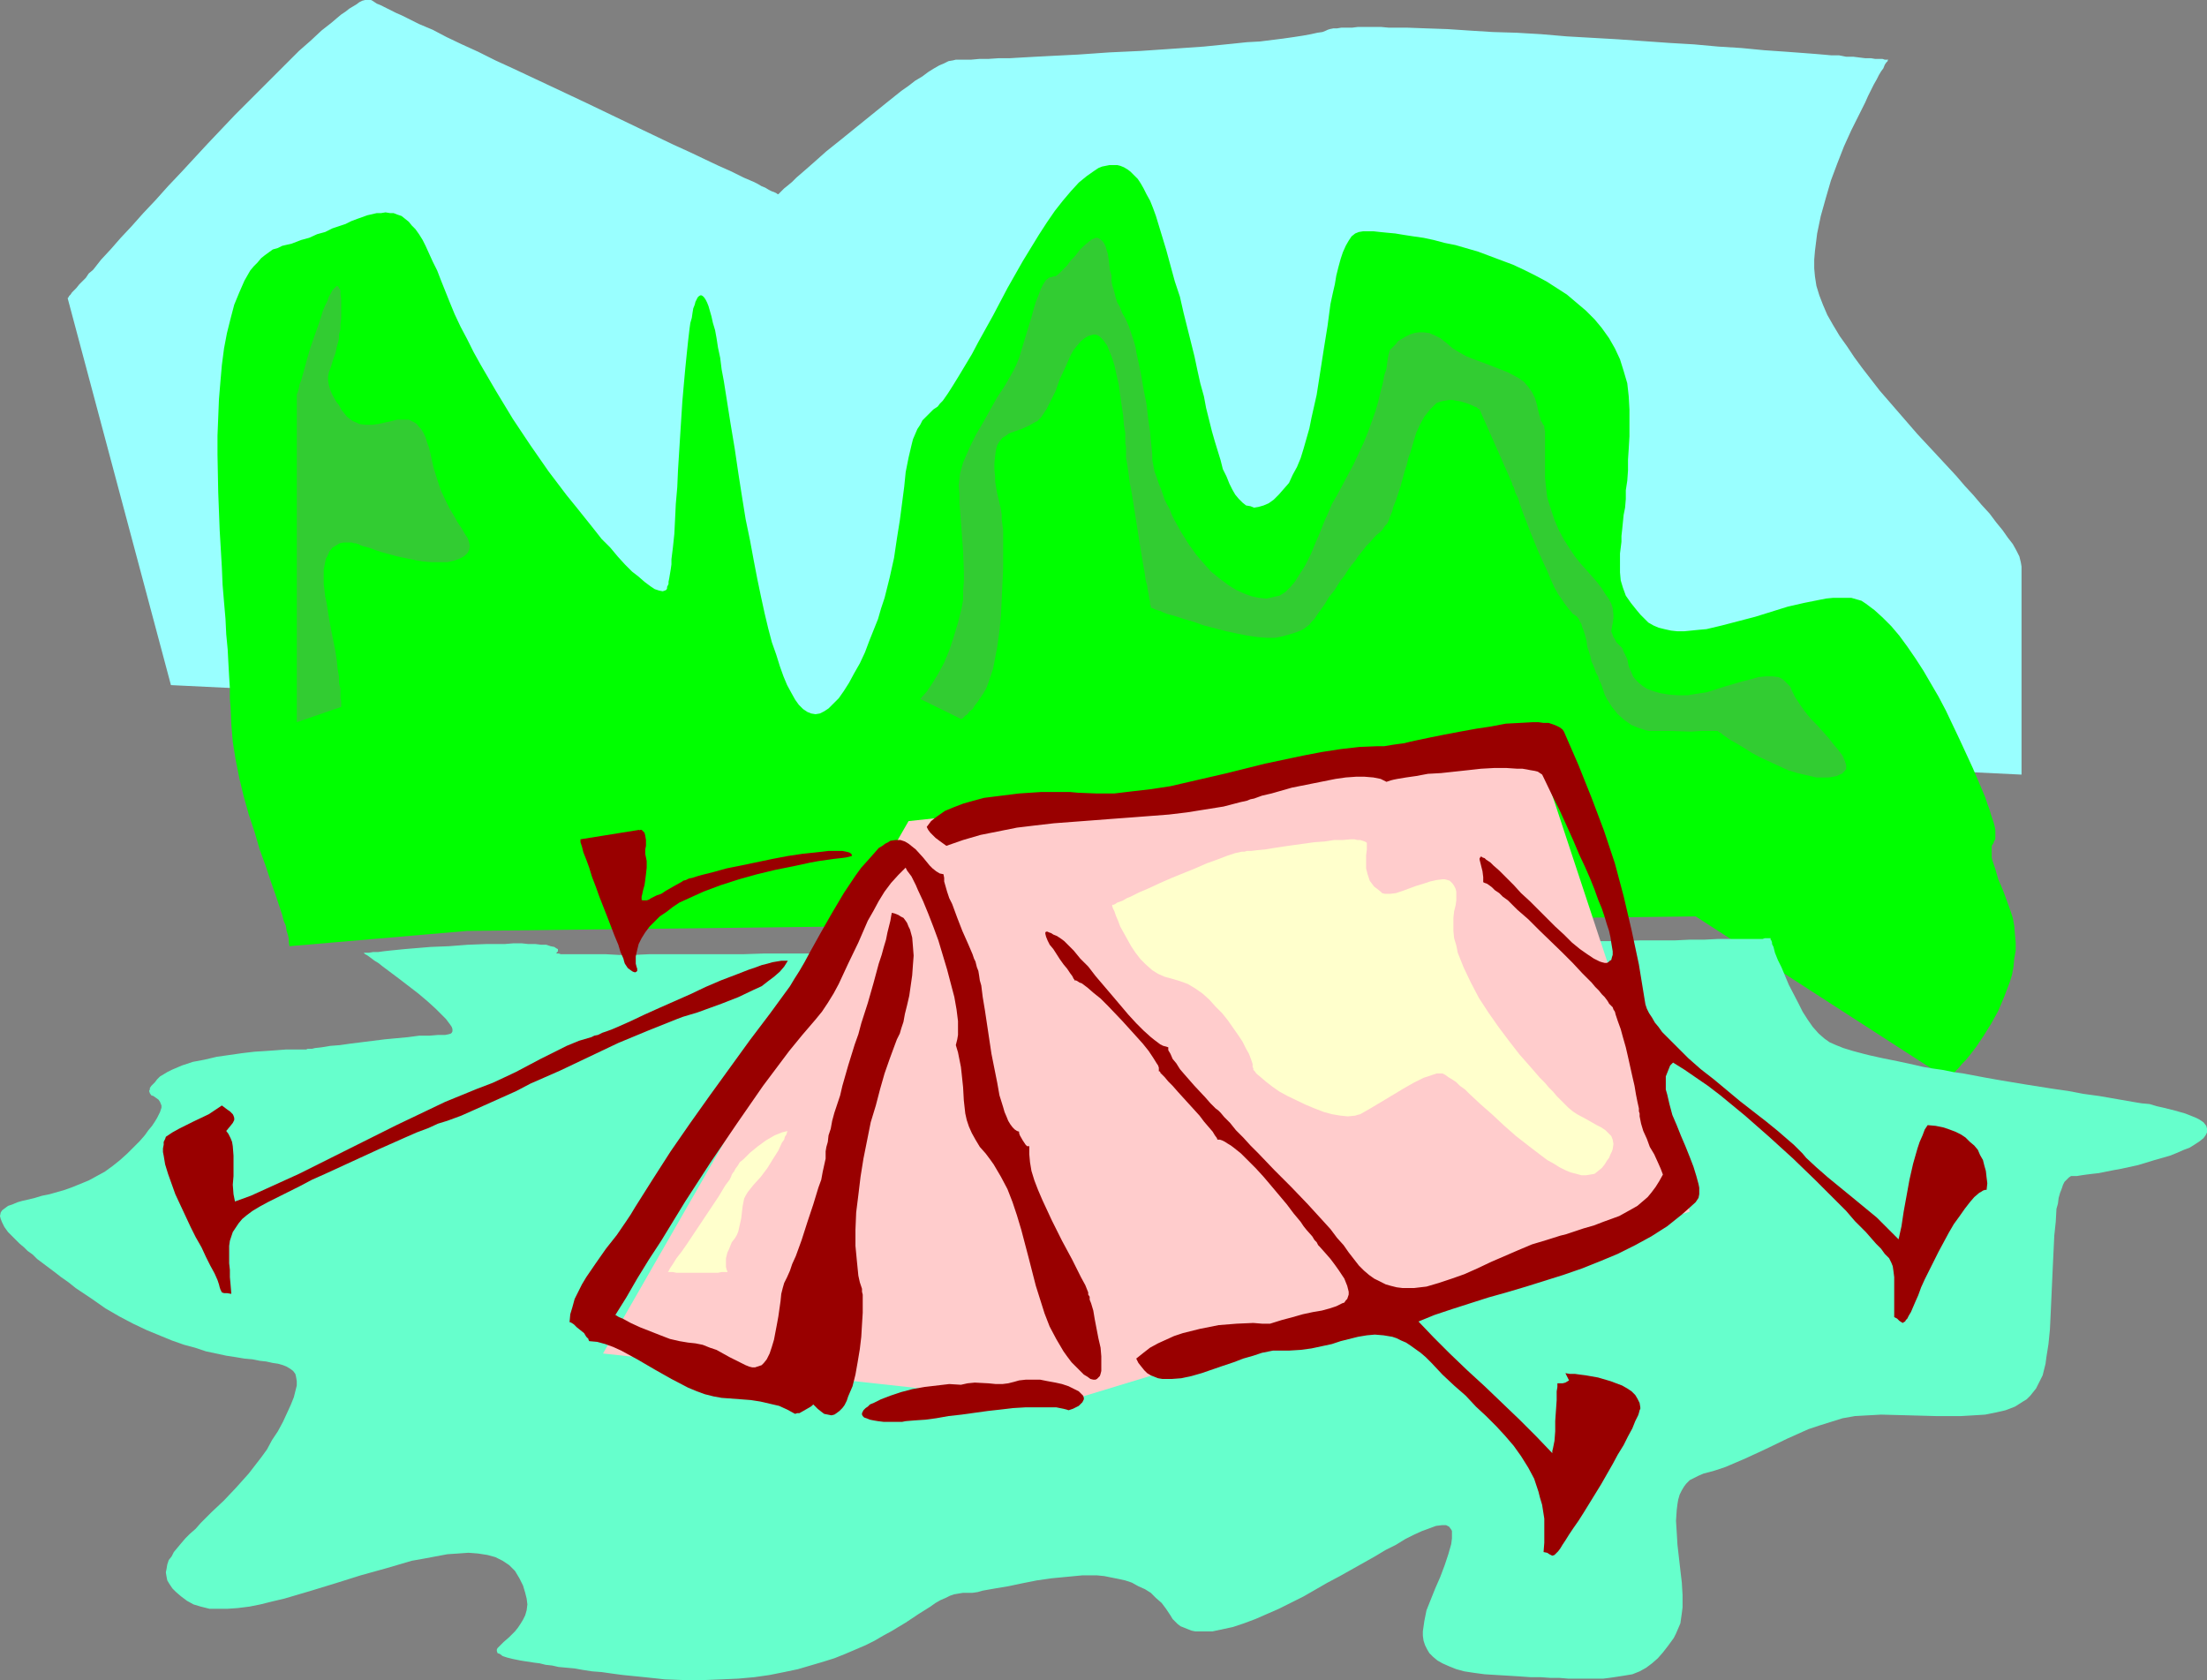 <?xml version="1.0" encoding="UTF-8" standalone="no"?>
<svg
   version="1.0"
   width="129.724mm"
   height="98.749mm"
   id="svg13"
   sodipodi:docname="Tent 12.wmf"
   xmlns:inkscape="http://www.inkscape.org/namespaces/inkscape"
   xmlns:sodipodi="http://sodipodi.sourceforge.net/DTD/sodipodi-0.dtd"
   xmlns="http://www.w3.org/2000/svg"
   xmlns:svg="http://www.w3.org/2000/svg">
  <rect width="100%" height="100%" fill="#808080" stroke="none"/>
  <sodipodi:namedview
     id="namedview13"
     pagecolor="#ffffff"
     bordercolor="#000000"
     borderopacity="0.25"
     inkscape:showpageshadow="2"
     inkscape:pageopacity="0.0"
     inkscape:pagecheckerboard="0"
     inkscape:deskcolor="#d1d1d1"
     inkscape:document-units="mm" />
  <defs
     id="defs1">
    <pattern
       id="WMFhbasepattern"
       patternUnits="userSpaceOnUse"
       width="6"
       height="6"
       x="0"
       y="0" />
  </defs>
  <path
     style="fill:#99ffff;fill-opacity:1;fill-rule:evenodd;stroke:none"
     d="M 37.976,152.198 15.029,66.243 v 0 l 0.162,-0.162 0.162,-0.323 0.323,-0.323 0.323,-0.485 0.485,-0.485 0.485,-0.485 0.646,-0.808 0.646,-0.646 0.808,-0.808 0.646,-0.969 0.97,-0.808 1.778,-2.262 2.101,-2.262 2.262,-2.585 2.424,-2.585 2.586,-2.908 2.747,-2.908 2.747,-3.07 2.909,-3.07 5.979,-6.463 5.979,-6.301 3.07,-3.07 2.909,-2.908 2.909,-2.908 2.747,-2.747 2.586,-2.585 2.586,-2.262 2.424,-2.262 2.262,-1.777 1.131,-0.969 0.97,-0.808 0.97,-0.646 0.808,-0.646 0.808,-0.485 L 79.184,0.969 79.83,0.485 80.477,0.162 81.123,0 h 0.485 0.323 0.485 l 0.323,0.162 0.485,0.323 0.485,0.323 0.808,0.323 0.646,0.323 0.97,0.485 0.97,0.485 0.97,0.485 1.131,0.485 1.293,0.646 2.586,1.293 3.07,1.293 3.07,1.616 3.394,1.616 3.555,1.616 3.878,1.939 3.878,1.777 7.918,3.716 8.242,3.878 8.08,3.878 4.04,1.939 3.717,1.777 3.717,1.777 3.555,1.616 3.394,1.616 3.07,1.454 2.909,1.293 2.586,1.293 1.131,0.485 1.131,0.485 0.97,0.485 0.808,0.485 0.808,0.323 0.808,0.485 0.646,0.323 0.485,0.162 0.323,0.162 0.323,0.162 0.162,0.162 h 0.162 l 0.162,-0.162 0.162,-0.162 0.485,-0.485 0.485,-0.485 0.808,-0.646 0.97,-0.808 0.97,-0.969 1.131,-0.969 1.293,-1.131 1.293,-1.131 1.454,-1.293 1.454,-1.293 3.232,-2.585 3.394,-2.747 6.787,-5.493 3.232,-2.585 1.616,-1.131 1.454,-1.131 1.616,-0.969 1.293,-0.969 1.293,-0.808 1.131,-0.646 1.131,-0.485 0.97,-0.485 0.97,-0.162 0.646,-0.162 h 0.808 1.131 1.454 l 1.778,-0.162 h 1.939 l 2.424,-0.162 h 2.424 l 2.747,-0.162 2.909,-0.162 3.07,-0.162 3.232,-0.162 3.232,-0.162 6.949,-0.485 6.949,-0.323 7.11,-0.485 6.949,-0.485 3.232,-0.323 3.232,-0.323 3.07,-0.323 2.909,-0.162 2.586,-0.323 2.586,-0.323 2.262,-0.323 2.101,-0.323 1.778,-0.323 1.454,-0.323 1.131,-0.162 0.808,-0.323 0.323,-0.162 0.485,-0.162 0.808,-0.162 h 0.808 l 0.97,-0.162 h 1.131 1.293 l 1.293,-0.162 h 5.01 l 1.778,0.162 h 1.939 2.101 l 4.363,0.162 4.686,0.162 4.848,0.323 5.171,0.323 5.333,0.162 5.494,0.323 5.656,0.485 11.312,0.646 11.474,0.808 5.494,0.323 5.333,0.485 5.171,0.323 5.01,0.485 4.686,0.323 4.363,0.323 2.101,0.162 1.939,0.162 1.778,0.162 h 1.778 l 1.616,0.323 h 1.616 l 1.293,0.162 1.293,0.162 h 1.293 l 0.97,0.162 h 0.808 0.808 l 0.485,0.162 h 0.485 0.323 l -0.162,0.162 v 0.162 l -0.323,0.323 -0.323,0.485 -0.323,0.808 -0.485,0.646 -0.485,0.808 -0.485,0.969 -0.646,1.131 -0.646,1.293 -0.646,1.293 -0.646,1.454 -1.454,2.908 -1.616,3.231 -1.616,3.555 -1.454,3.716 -1.454,3.878 -1.131,3.878 -1.131,4.039 -0.808,3.878 -0.485,3.878 -0.162,1.939 v 1.939 l 0.162,1.777 0.323,2.1 0.646,2.1 0.808,2.1 0.97,2.262 1.293,2.262 1.454,2.424 1.616,2.262 1.616,2.424 1.778,2.424 3.878,5.009 4.202,4.847 4.202,4.847 4.363,4.686 4.202,4.524 1.939,2.262 1.939,2.1 1.778,2.1 1.778,1.939 1.454,1.939 1.454,1.777 1.131,1.616 1.131,1.454 0.808,1.454 0.646,1.293 0.323,1.293 0.162,0.969 v 46.209 0 z"
     id="path1" />
  <path
     style="fill:#00ff00;fill-opacity:1;fill-rule:evenodd;stroke:none"
     d="m 64.317,210.201 -0.162,-0.808 v -0.808 l -0.162,-0.808 -0.323,-0.969 -0.162,-1.131 -0.485,-1.131 -0.323,-1.293 -0.485,-1.454 -0.97,-2.908 -1.131,-3.231 -1.131,-3.393 -1.293,-3.555 -1.131,-3.878 -1.293,-3.878 -1.131,-4.039 -0.97,-4.039 -0.808,-4.039 -0.646,-4.039 -0.323,-3.878 -0.162,-3.716 -0.162,-2.1 v -2.262 l -0.162,-2.585 -0.162,-2.908 -0.162,-3.07 -0.323,-3.393 -0.162,-3.393 -0.323,-3.716 -0.323,-3.878 -0.162,-3.878 -0.485,-8.24 -0.323,-8.402 -0.162,-8.402 v -4.201 l 0.162,-4.039 0.162,-4.039 0.323,-3.878 0.323,-3.716 0.485,-3.716 0.646,-3.393 0.808,-3.231 0.808,-3.07 1.131,-2.747 1.131,-2.585 0.646,-1.131 0.646,-1.131 0.808,-0.969 0.808,-0.808 0.808,-0.969 0.808,-0.646 1.778,-1.293 1.131,-0.323 0.97,-0.485 2.101,-0.485 2.101,-0.808 1.778,-0.485 1.778,-0.808 1.778,-0.485 1.616,-0.808 2.909,-0.969 1.293,-0.646 1.293,-0.485 2.262,-0.808 2.101,-0.485 h 0.97 l 0.97,-0.162 0.97,0.162 h 0.808 l 0.808,0.323 0.97,0.323 0.808,0.646 0.808,0.646 0.646,0.808 0.808,0.808 0.808,1.131 0.808,1.293 0.646,1.293 0.808,1.777 0.808,1.777 0.97,1.939 0.808,2.1 0.97,2.424 0.97,2.424 1.131,2.747 1.293,2.747 1.454,2.747 1.454,2.908 1.616,2.908 3.394,5.816 3.717,6.14 3.878,5.816 4.04,5.816 4.04,5.332 2.101,2.585 1.939,2.424 1.939,2.424 1.778,2.262 1.939,1.939 1.616,1.939 1.616,1.777 1.616,1.616 1.454,1.131 1.293,1.131 1.293,0.969 0.97,0.646 0.97,0.323 0.808,0.162 0.485,-0.162 0.323,-0.162 0.162,-0.323 v -0.323 l 0.323,-0.646 v -0.485 l 0.162,-0.808 0.162,-0.969 0.162,-0.969 0.162,-1.131 v -1.131 l 0.323,-2.585 0.323,-3.07 0.162,-3.231 0.162,-3.393 0.323,-3.716 0.162,-3.716 0.485,-7.755 0.485,-7.594 0.323,-3.716 0.323,-3.555 0.323,-3.231 0.323,-3.07 0.323,-2.747 0.162,-1.131 0.323,-1.131 0.162,-1.131 0.162,-0.969 0.323,-0.808 0.162,-0.646 0.323,-0.646 0.162,-0.323 0.323,-0.323 0.323,-0.162 h 0.162 l 0.323,0.162 0.323,0.323 0.323,0.485 0.323,0.646 0.323,0.808 0.323,1.131 0.323,1.131 0.323,1.454 0.485,1.616 0.323,1.777 0.323,2.1 0.485,2.262 0.323,2.585 0.485,2.585 0.485,3.07 0.97,6.14 0.97,5.816 0.808,5.493 0.808,5.17 0.808,5.009 0.97,4.686 0.808,4.362 0.808,4.201 0.808,3.878 0.808,3.716 0.808,3.393 0.808,3.07 0.97,2.747 0.808,2.585 0.808,2.262 0.808,1.939 0.97,1.777 0.808,1.454 0.808,1.131 0.97,0.969 0.97,0.646 0.808,0.323 0.97,0.162 0.97,-0.162 0.97,-0.485 0.97,-0.646 1.131,-1.131 1.131,-1.131 1.131,-1.616 1.131,-1.777 1.131,-2.1 1.293,-2.262 1.131,-2.424 0.97,-2.585 0.97,-2.424 0.97,-2.424 0.646,-2.262 0.808,-2.424 1.131,-4.524 0.97,-4.362 0.646,-4.362 0.646,-4.039 0.485,-3.716 0.485,-3.716 0.323,-3.231 0.646,-3.231 0.646,-2.747 0.323,-1.293 0.485,-1.131 0.485,-1.131 0.646,-0.969 0.485,-0.969 0.808,-0.808 0.808,-0.808 0.808,-0.808 0.485,-0.323 0.485,-0.323 0.485,-0.646 0.646,-0.646 1.131,-1.616 1.131,-1.777 1.293,-2.1 1.454,-2.424 1.454,-2.424 1.454,-2.747 0.808,-1.454 0.808,-1.454 1.616,-2.908 3.232,-6.14 3.394,-5.978 1.778,-2.908 1.778,-2.908 1.778,-2.747 1.778,-2.585 1.778,-2.262 1.778,-2.1 1.778,-1.939 1.778,-1.454 1.616,-1.131 0.97,-0.646 0.808,-0.323 0.808,-0.162 0.808,-0.162 h 0.808 0.97 l 0.646,0.162 0.808,0.323 0.808,0.485 0.646,0.485 0.808,0.808 0.808,0.808 0.646,0.969 0.646,1.131 0.646,1.293 0.808,1.454 0.646,1.616 0.646,1.777 1.131,3.716 1.131,3.716 1.939,7.109 1.131,3.393 0.808,3.555 0.808,3.231 0.808,3.231 0.808,3.231 0.646,3.07 0.646,2.908 0.808,2.908 0.485,2.585 0.646,2.585 0.646,2.585 0.646,2.262 0.646,2.1 0.646,2.1 0.485,1.939 0.808,1.616 0.646,1.616 0.646,1.293 0.646,1.131 0.808,0.969 0.808,0.808 0.808,0.646 0.97,0.162 0.808,0.323 0.97,-0.162 1.131,-0.323 1.131,-0.485 1.131,-0.808 1.131,-1.131 1.131,-1.293 1.131,-1.293 0.808,-1.777 0.97,-1.777 0.808,-1.939 0.646,-2.1 0.646,-2.262 0.646,-2.262 0.485,-2.424 1.131,-5.009 1.616,-10.34 0.808,-5.009 0.646,-4.847 0.485,-2.262 0.485,-2.1 0.323,-1.939 0.485,-1.939 0.485,-1.777 0.485,-1.454 0.646,-1.454 0.646,-1.131 0.646,-0.969 0.808,-0.646 0.808,-0.323 0.97,-0.162 h 0.97 1.293 l 1.454,0.162 1.616,0.162 1.778,0.162 1.939,0.323 2.101,0.323 2.262,0.323 2.262,0.485 2.424,0.646 2.424,0.485 5.01,1.454 2.586,0.969 2.586,0.969 2.586,0.969 2.424,1.131 2.586,1.293 2.424,1.293 2.262,1.454 2.262,1.454 2.101,1.777 2.101,1.777 1.939,1.939 1.616,1.939 1.616,2.262 1.293,2.262 1.131,2.424 0.808,2.585 0.808,2.747 0.323,2.908 0.162,2.908 v 3.07 2.908 l -0.162,2.747 -0.162,2.424 v 2.424 l -0.162,2.262 -0.323,2.1 v 1.939 l -0.162,1.939 -0.323,1.616 -0.162,1.616 -0.162,1.616 -0.162,1.454 v 1.293 l -0.323,2.585 v 2.1 2.1 l 0.162,1.777 0.485,1.616 0.646,1.777 1.131,1.616 1.293,1.616 0.808,0.969 0.808,0.808 0.97,0.969 1.131,0.646 1.131,0.485 1.293,0.323 1.454,0.323 1.454,0.162 h 1.454 l 1.616,-0.162 1.616,-0.162 1.778,-0.162 3.394,-0.808 3.717,-0.969 3.717,-0.969 7.272,-2.262 3.555,-0.808 3.232,-0.646 1.616,-0.323 1.616,-0.162 h 1.293 1.454 1.293 l 1.131,0.323 1.131,0.323 0.97,0.646 1.939,1.454 1.778,1.616 1.939,1.939 1.778,2.1 1.778,2.424 1.778,2.585 1.778,2.747 3.394,5.816 1.616,3.07 3.07,6.463 2.909,6.301 1.454,3.393 1.293,3.07 0.485,1.454 0.485,1.293 0.323,1.131 0.323,0.969 0.323,0.969 0.162,0.646 0.162,0.808 v 0.485 0.969 0.646 l -0.323,0.485 v 0.162 l -0.162,0.323 -0.323,0.485 v 0.646 0.808 0.485 0.646 l 0.162,0.646 0.323,0.969 0.323,0.969 0.323,1.131 0.323,1.131 0.646,1.454 0.646,1.616 0.646,1.777 0.646,1.777 0.646,1.939 0.323,1.777 0.162,1.939 0.162,1.777 v 1.777 l -0.323,1.777 -0.162,1.777 -0.323,1.777 -0.485,1.616 -1.293,3.393 -1.293,3.07 -1.616,2.908 -1.616,2.585 -1.616,2.424 -1.616,2.1 -0.808,0.969 -0.808,0.808 -0.646,0.808 -0.646,0.646 -0.485,0.646 -0.485,0.485 -0.323,0.323 -0.323,0.162 -0.162,0.323 v 0 l -56.075,-36.191 -272.942,3.231 z"
     id="path2" />
  <path
     style="fill:#66ffcc;fill-opacity:1;fill-rule:evenodd;stroke:none"
     d="m 123.624,211.655 0.323,-0.323 v -0.485 l -0.323,-0.162 -0.485,-0.323 -0.808,-0.162 -0.97,-0.323 h -1.131 l -1.293,-0.162 h -1.616 l -1.454,-0.162 h -1.778 l -1.939,0.162 h -4.04 l -4.202,0.162 -4.202,0.323 -4.04,0.162 -3.878,0.323 -1.939,0.162 -1.616,0.162 -1.616,0.162 -1.454,0.162 -1.131,0.162 h -1.131 l -0.97,0.162 h -0.485 -0.485 -0.162 l 0.162,0.162 0.162,0.162 0.323,0.162 0.485,0.323 0.646,0.485 0.646,0.485 0.808,0.485 0.808,0.646 1.939,1.454 1.939,1.454 4.202,3.231 2.101,1.777 1.778,1.616 0.808,0.808 0.808,0.808 0.646,0.646 0.485,0.646 0.485,0.646 0.323,0.485 0.162,0.485 v 0.485 l -0.162,0.323 -0.162,0.162 -0.485,0.162 -0.808,0.162 H 97.283 l -1.939,0.162 h -2.262 l -2.424,0.323 -5.171,0.485 -5.171,0.646 -2.586,0.323 -2.262,0.323 -2.101,0.162 -1.939,0.323 -1.454,0.162 -0.646,0.162 h -0.485 -0.485 l -0.323,0.162 h -0.323 -0.646 -0.485 -1.293 -0.808 -0.97 l -2.101,0.162 -2.262,0.162 -2.586,0.162 -2.747,0.323 -5.656,0.808 -2.747,0.646 -2.586,0.485 -2.424,0.808 -2.262,0.969 -0.97,0.485 -0.808,0.485 -0.808,0.485 -0.646,0.646 -0.485,0.646 -0.485,0.485 -0.323,0.323 -0.323,0.485 v 0.323 l -0.162,0.323 0.162,0.485 0.323,0.485 0.485,0.162 1.131,0.808 0.323,0.485 0.323,0.808 v 0.485 l -0.162,0.485 -0.162,0.485 -0.323,0.646 -0.323,0.646 -0.485,0.808 -0.646,0.969 -0.808,0.969 -0.808,1.131 -1.131,1.293 -1.293,1.293 -1.454,1.454 -1.616,1.454 -1.616,1.293 -1.778,1.293 -1.778,0.969 -1.778,0.969 -3.555,1.454 -1.778,0.646 -3.394,0.969 -1.616,0.323 -1.616,0.485 -1.293,0.323 -1.454,0.323 -1.131,0.323 -1.131,0.485 -0.97,0.323 -0.646,0.485 -0.646,0.485 -0.323,0.485 L 0,270.144 l 0.162,0.646 0.323,0.808 0.485,0.969 0.808,1.131 1.293,1.293 0.646,0.646 0.646,0.646 0.97,0.808 0.808,0.808 1.131,0.808 0.97,0.969 1.293,0.969 1.293,0.969 1.293,0.969 1.454,1.131 1.616,1.131 1.616,1.293 3.394,2.262 3.232,2.262 3.07,1.777 3.07,1.616 3.07,1.454 2.747,1.131 2.747,1.131 2.747,0.969 2.424,0.646 2.424,0.808 2.262,0.485 2.262,0.485 2.101,0.323 1.939,0.323 1.778,0.162 1.616,0.323 1.454,0.162 1.454,0.323 1.131,0.162 1.131,0.323 0.808,0.323 0.808,0.485 0.646,0.485 0.485,0.646 0.162,0.646 0.162,0.969 v 0.969 l -0.323,1.293 -0.323,1.293 -0.646,1.616 -0.808,1.777 -0.97,2.1 -1.131,2.1 -1.293,1.939 -1.131,2.1 -1.293,1.777 -2.747,3.555 -2.747,3.07 -2.747,2.908 -2.747,2.585 -1.293,1.293 -1.131,1.131 -1.131,1.293 -1.293,1.131 -0.97,0.969 -0.97,1.131 -0.808,0.969 -0.808,0.969 -0.485,0.969 -0.646,0.808 -0.323,0.969 -0.162,0.969 -0.162,0.808 0.162,0.969 0.162,0.808 0.485,0.808 0.646,0.969 0.808,0.808 1.131,0.969 1.293,0.969 1.454,0.808 1.616,0.485 1.939,0.485 h 1.939 2.101 l 2.262,-0.162 2.586,-0.323 2.424,-0.485 2.586,-0.646 2.747,-0.646 5.494,-1.616 5.818,-1.777 5.656,-1.777 5.818,-1.616 2.747,-0.808 2.747,-0.808 2.747,-0.485 2.586,-0.485 2.586,-0.485 2.424,-0.162 2.262,-0.162 2.101,0.162 2.101,0.323 1.778,0.485 1.616,0.808 1.454,0.969 1.293,1.293 0.485,0.808 0.485,0.808 0.808,1.616 0.485,1.616 0.323,1.293 0.162,1.293 -0.162,1.293 -0.323,1.131 -0.485,0.969 -0.485,0.808 -0.646,0.969 -0.646,0.808 -1.293,1.293 -1.293,1.131 -0.485,0.485 -0.485,0.485 -0.323,0.323 -0.162,0.323 v 0.323 l 0.162,0.485 0.485,0.162 0.646,0.485 0.97,0.323 1.293,0.323 1.616,0.323 0.97,0.162 1.131,0.162 0.97,0.162 1.293,0.162 1.293,0.323 1.454,0.162 1.454,0.323 1.778,0.162 1.778,0.162 1.778,0.323 2.101,0.323 2.101,0.162 2.262,0.323 2.424,0.323 4.848,0.485 4.525,0.485 4.363,0.162 h 4.202 l 4.04,-0.162 3.717,-0.162 3.555,-0.323 3.394,-0.485 3.232,-0.646 3.07,-0.646 2.747,-0.808 2.747,-0.808 2.586,-0.808 2.424,-0.969 2.262,-0.969 2.262,-0.969 1.939,-0.969 1.939,-1.131 1.778,-0.969 1.616,-0.969 1.616,-0.969 1.454,-0.969 1.454,-0.969 1.293,-0.808 1.293,-0.808 1.131,-0.808 1.131,-0.646 1.131,-0.485 0.97,-0.485 0.97,-0.323 0.97,-0.162 0.97,-0.162 h 0.97 1.131 l 1.131,-0.162 1.131,-0.323 2.747,-0.485 2.909,-0.485 3.07,-0.646 3.232,-0.646 3.394,-0.485 3.394,-0.323 3.394,-0.323 h 3.232 l 1.616,0.162 1.616,0.323 1.616,0.323 1.454,0.323 1.454,0.485 1.454,0.808 1.454,0.646 1.293,0.808 1.131,1.131 1.293,1.131 0.97,1.293 0.97,1.454 0.485,0.808 0.485,0.485 0.646,0.646 0.646,0.485 0.808,0.323 0.808,0.323 0.808,0.323 0.808,0.162 h 1.939 1.939 l 2.262,-0.485 2.262,-0.485 2.424,-0.808 2.586,-0.969 2.586,-1.131 2.586,-1.131 5.494,-2.747 5.333,-3.07 2.747,-1.454 2.586,-1.454 2.586,-1.454 2.586,-1.454 2.424,-1.454 2.262,-1.131 2.101,-1.293 1.939,-0.969 1.778,-0.808 1.778,-0.646 1.293,-0.485 1.293,-0.162 h 0.97 l 0.323,0.162 0.323,0.162 0.485,0.646 0.162,0.323 v 0.646 0.969 l -0.162,1.293 -0.646,2.262 -0.808,2.424 -0.97,2.585 -1.131,2.585 -0.97,2.424 -0.97,2.424 -0.485,2.424 -0.162,1.131 -0.162,1.131 v 0.969 l 0.162,1.131 0.323,0.969 0.485,0.969 0.485,0.808 0.808,0.808 0.97,0.808 1.131,0.646 1.454,0.646 1.616,0.646 1.778,0.485 2.101,0.323 2.424,0.323 2.586,0.162 2.747,0.162 2.586,0.162 2.262,0.162 h 2.262 l 2.262,0.162 h 1.939 l 1.939,0.162 h 1.778 3.232 1.454 1.293 l 1.293,-0.162 1.131,-0.162 2.101,-0.323 1.939,-0.323 1.616,-0.646 1.454,-0.808 1.293,-0.969 1.293,-1.131 1.131,-1.293 1.131,-1.454 1.293,-1.777 0.485,-0.969 0.485,-1.131 0.485,-1.131 0.162,-1.131 0.162,-1.131 0.162,-1.293 v -2.747 l -0.162,-2.747 -0.323,-2.747 -0.646,-5.655 -0.162,-2.747 -0.162,-2.585 0.162,-2.424 0.162,-1.293 0.162,-0.969 0.323,-1.131 0.485,-0.969 0.485,-0.808 0.485,-0.646 0.808,-0.808 0.97,-0.485 0.97,-0.485 1.131,-0.485 2.424,-0.646 2.424,-0.808 2.262,-0.969 2.262,-0.969 4.525,-2.1 4.686,-2.262 4.686,-2.1 2.424,-0.808 2.586,-0.808 2.586,-0.808 2.747,-0.485 2.909,-0.162 2.909,-0.162 6.141,0.162 5.979,0.162 h 2.909 2.747 l 2.747,-0.162 2.586,-0.162 2.424,-0.485 2.101,-0.485 2.101,-0.808 1.778,-1.131 0.808,-0.485 0.808,-0.808 0.646,-0.808 0.646,-0.808 0.485,-0.969 0.485,-0.969 0.485,-0.969 0.323,-1.293 0.323,-1.293 0.162,-1.293 0.485,-3.07 0.323,-3.231 0.162,-3.393 0.323,-7.109 0.162,-3.555 0.162,-3.393 0.162,-3.393 0.323,-3.07 0.162,-2.908 0.323,-1.131 0.162,-1.293 0.323,-1.131 0.323,-0.808 0.323,-0.969 0.323,-0.646 0.485,-0.485 0.485,-0.485 0.485,-0.323 h 0.646 0.646 l 0.97,-0.162 1.131,-0.162 1.293,-0.162 1.454,-0.162 1.616,-0.323 1.616,-0.323 1.778,-0.323 3.717,-0.808 3.717,-1.131 3.394,-0.969 1.616,-0.646 1.454,-0.646 1.293,-0.485 1.293,-0.808 0.97,-0.646 0.808,-0.646 0.485,-0.646 0.323,-0.646 v -0.808 l -0.162,-0.646 -0.646,-0.808 -0.97,-0.646 -0.646,-0.323 -0.808,-0.323 -0.808,-0.323 -0.808,-0.323 -1.131,-0.323 -1.131,-0.323 -1.293,-0.323 -1.293,-0.323 -1.454,-0.323 -1.616,-0.485 -1.778,-0.162 -1.939,-0.323 -3.717,-0.646 -3.717,-0.646 -3.555,-0.485 -3.394,-0.646 -3.394,-0.485 -3.07,-0.485 -3.07,-0.485 -2.909,-0.485 -2.909,-0.485 -2.747,-0.485 -2.586,-0.485 -2.586,-0.485 -2.262,-0.323 -2.424,-0.485 -2.262,-0.323 -1.939,-0.323 -2.101,-0.485 -3.717,-0.808 -1.616,-0.323 -1.616,-0.323 -1.454,-0.323 -1.454,-0.323 -1.293,-0.323 -2.424,-0.646 -2.101,-0.646 -1.616,-0.646 -1.454,-0.646 -1.131,-0.808 -1.293,-1.131 -1.293,-1.454 -1.131,-1.616 -1.131,-1.777 -0.97,-1.939 -2.101,-4.039 -0.808,-1.939 -0.808,-1.939 -0.808,-1.616 -0.646,-1.616 -0.323,-1.293 -0.323,-0.646 v -0.323 l -0.162,-0.485 -0.162,-0.162 v -0.162 -0.162 h -1.293 l -0.485,0.162 h -3.07 -1.939 -2.262 -2.586 l -3.07,0.162 h -3.232 l -3.394,0.162 h -3.717 -4.04 l -4.202,0.162 h -4.525 l -4.686,0.162 h -4.848 l -5.01,0.162 h -5.171 l -5.494,0.162 -5.494,0.162 h -5.656 l -5.818,0.162 h -5.818 l -12.12,0.323 -12.282,0.162 -12.605,0.162 -12.766,0.162 -12.605,0.162 -12.605,0.323 h -12.282 l -12.12,0.323 h -5.818 l -5.818,0.162 h -5.656 -5.494 l -5.333,0.162 h -5.171 -5.01 l -4.848,0.162 h -4.686 -4.363 -4.202 -7.595 l -3.394,0.162 h -3.232 l -2.909,-0.162 h -4.686 -1.939 -1.616 -1.293 -0.485 l -0.485,-0.162 h -0.162 -0.323 v 0 z"
     id="path3" />
  <path
     style="fill:#ffcccc;fill-opacity:1;fill-rule:evenodd;stroke:none"
     d="m 133.966,300.68 67.872,-118.269 139.945,-15.026 33.613,101.789 -140.107,42.654 z"
     id="path4" />
  <path
     style="fill:#990000;fill-opacity:1;fill-rule:evenodd;stroke:none"
     d="m 109.403,240.576 -3.394,1.293 -3.555,1.454 -3.555,1.454 -3.717,1.777 -7.11,3.393 -14.544,7.271 -7.11,3.555 -7.11,3.231 -3.555,1.616 -3.555,1.293 -0.162,-0.808 -0.162,-0.808 -0.162,-2.1 0.162,-1.939 v -2.262 -2.262 l -0.162,-2.1 -0.162,-0.969 -0.323,-0.808 -0.485,-0.969 -0.485,-0.646 0.808,-0.969 0.646,-0.808 0.323,-0.646 v -0.485 l -0.162,-0.485 -0.162,-0.323 -0.323,-0.323 -0.323,-0.323 -0.485,-0.323 -0.646,-0.485 -0.646,-0.485 -1.454,0.969 -1.454,0.969 -3.394,1.616 -3.232,1.616 -1.454,0.808 -1.454,0.969 -0.162,0.485 -0.323,0.646 v 0.646 l -0.162,0.808 v 0.808 l 0.162,0.808 0.323,1.939 0.646,2.1 0.808,2.262 0.808,2.262 1.131,2.424 2.262,4.847 1.131,2.262 1.293,2.262 0.97,2.1 0.485,0.969 0.485,0.969 0.97,1.777 0.646,1.454 0.323,0.969 0.162,0.646 0.162,0.485 0.162,0.323 0.162,0.323 0.485,0.162 h 0.646 l 0.97,0.162 -0.162,-1.939 -0.162,-1.777 v -1.616 l -0.162,-1.454 v -1.454 -1.293 -1.131 l 0.162,-1.131 0.323,-0.969 0.323,-0.969 0.646,-0.969 0.646,-0.969 0.808,-0.969 0.97,-0.808 1.293,-0.969 1.616,-0.969 1.778,-0.969 2.262,-1.131 2.262,-1.131 2.586,-1.293 2.747,-1.454 2.909,-1.293 5.979,-2.747 5.979,-2.747 2.909,-1.293 2.909,-1.293 2.586,-1.131 2.586,-0.969 2.101,-0.969 2.101,-0.646 3.07,-1.131 2.909,-1.293 6.141,-2.747 3.232,-1.454 3.07,-1.616 6.626,-2.908 12.928,-6.14 6.626,-2.747 6.464,-2.585 1.293,-0.485 1.616,-0.485 1.616,-0.485 1.778,-0.646 3.555,-1.293 3.717,-1.454 3.394,-1.616 1.778,-0.808 1.454,-1.131 1.293,-0.969 1.293,-1.131 0.97,-1.131 0.808,-1.293 h -0.646 -0.808 l -0.97,0.162 -0.97,0.162 -1.131,0.323 -1.293,0.323 -1.293,0.485 -1.454,0.485 -2.909,1.131 -3.394,1.293 -3.394,1.454 -3.394,1.616 -6.949,3.07 -3.232,1.454 -3.07,1.454 -1.454,0.646 -1.454,0.646 -1.131,0.485 -1.293,0.485 -0.97,0.323 -0.97,0.485 -0.808,0.162 -0.646,0.323 -2.747,0.808 -2.747,1.131 -2.909,1.454 -2.909,1.454 -2.747,1.454 -2.747,1.454 -2.747,1.293 z"
     id="path5" />
  <path
     style="fill:#990000;fill-opacity:1;fill-rule:evenodd;stroke:none"
     d="m 128.957,186.451 v 0.162 0.485 l 0.323,0.969 0.323,1.293 0.646,1.616 0.646,1.777 0.646,2.1 0.808,2.1 0.808,2.262 1.778,4.524 0.808,2.1 0.808,2.1 0.808,1.939 0.485,1.616 0.646,1.454 0.162,0.646 0.162,0.485 0.323,0.485 0.323,0.485 0.646,0.485 0.485,0.323 0.485,0.162 0.323,-0.162 0.162,-0.162 v -0.162 -0.323 l -0.162,-0.485 -0.162,-0.646 v -1.616 l 0.323,-1.454 0.323,-1.293 0.646,-1.293 0.808,-1.293 0.97,-1.293 1.131,-1.131 1.131,-1.131 1.454,-0.969 1.454,-1.131 1.454,-0.969 1.778,-0.808 1.778,-0.808 1.778,-0.808 3.878,-1.454 4.04,-1.293 4.04,-1.131 4.04,-0.969 4.04,-0.808 3.717,-0.808 1.778,-0.323 3.394,-0.485 1.454,-0.162 1.293,-0.162 1.293,-0.323 v -0.323 l -0.323,-0.323 -0.323,-0.162 -0.646,-0.162 -0.808,-0.162 h -3.07 l -1.293,0.162 -1.454,0.162 -3.07,0.323 -3.232,0.485 -3.394,0.646 -6.949,1.454 -3.232,0.646 -2.909,0.808 -1.293,0.323 -1.293,0.323 -1.131,0.323 -0.97,0.323 -0.808,0.162 -0.646,0.323 -0.646,0.162 -0.162,0.162 -1.454,0.808 -1.131,0.646 -1.131,0.646 -0.97,0.646 -0.97,0.323 -0.646,0.323 -0.646,0.323 -0.485,0.323 -0.485,0.162 h -0.485 -0.485 l -0.162,-0.162 v -0.646 l 0.162,-0.646 0.162,-0.808 0.323,-1.131 0.162,-1.131 0.162,-1.293 0.162,-1.454 v -1.454 l -0.323,-1.616 v -0.969 l 0.162,-0.808 v -1.293 l -0.162,-0.969 -0.162,-0.646 -0.323,-0.323 -0.323,-0.323 h -0.323 l -0.162,0.162 v -0.162 z"
     id="path6" />
  <path
     style="fill:#990000;fill-opacity:1;fill-rule:evenodd;stroke:none"
     d="m 152.873,298.257 -0.97,-0.162 -0.97,-0.162 -2.101,-0.485 -2.101,-0.808 -4.525,-1.777 -2.101,-0.969 -1.778,-0.969 -0.808,-0.323 -0.808,-0.485 2.424,-3.878 2.424,-4.201 2.586,-4.201 2.747,-4.201 5.333,-8.725 5.656,-8.725 5.818,-8.563 2.909,-4.201 2.909,-4.201 2.909,-3.878 2.909,-3.878 2.909,-3.555 2.909,-3.393 1.454,-1.777 1.293,-1.939 1.293,-2.1 1.131,-2.1 2.101,-4.524 2.262,-4.686 2.101,-4.847 1.293,-2.262 1.131,-2.1 1.293,-2.1 1.454,-1.939 1.616,-1.777 1.616,-1.616 0.323,0.646 0.485,0.646 0.485,0.646 0.485,0.969 0.485,0.969 0.485,1.131 1.131,2.424 1.131,2.747 1.131,2.908 1.131,3.07 0.97,3.231 0.97,3.231 0.808,3.07 0.808,3.07 0.485,2.747 0.162,1.293 0.162,1.293 v 1.131 1.939 l -0.162,0.969 -0.162,0.646 -0.162,0.646 0.485,1.616 0.323,1.616 0.323,1.616 0.162,1.454 0.323,3.07 0.162,2.908 0.323,2.908 0.323,1.454 0.485,1.454 0.646,1.454 0.808,1.454 0.97,1.616 1.293,1.454 0.97,1.293 0.808,1.131 1.616,2.747 1.454,2.747 1.131,2.908 0.97,2.908 0.97,3.231 1.616,6.14 1.616,6.301 0.97,3.07 0.97,3.07 1.131,2.908 1.454,2.747 1.616,2.747 0.808,1.131 0.97,1.293 1.131,1.131 0.808,0.808 0.808,0.808 0.808,0.485 0.646,0.485 0.646,0.162 h 0.485 l 0.323,-0.162 0.323,-0.323 0.323,-0.323 0.162,-0.485 0.162,-0.646 v -0.646 -0.808 -1.777 l -0.162,-1.939 -0.485,-2.1 -0.808,-4.201 -0.323,-1.939 -0.485,-1.616 -0.323,-0.808 v -0.646 l -0.323,-0.485 v -0.485 l -0.646,-1.616 -0.97,-1.777 -0.97,-1.939 -0.97,-1.939 -2.262,-4.201 -2.262,-4.524 -2.101,-4.524 -0.97,-2.262 -0.808,-2.1 -0.646,-2.1 -0.323,-1.939 -0.162,-1.777 v -1.777 h -0.485 l -0.323,-0.323 -0.646,-0.969 -0.646,-1.131 -0.162,-0.485 v -0.323 l -0.485,-0.162 -0.485,-0.323 -0.485,-0.485 -0.485,-0.646 -0.485,-0.808 -0.323,-0.808 -0.485,-1.131 -0.323,-1.131 -0.808,-2.585 -0.485,-2.747 -0.646,-3.231 -0.646,-3.231 -0.97,-6.463 -0.485,-3.231 -0.485,-2.908 -0.323,-2.585 -0.323,-1.131 -0.162,-1.131 -0.162,-0.969 -0.323,-0.808 -0.162,-0.646 -0.162,-0.646 -0.323,-0.646 -0.323,-0.969 -0.485,-1.131 -0.485,-1.131 -0.646,-1.454 -0.646,-1.454 -1.131,-2.908 -1.131,-3.07 -0.646,-1.293 -0.485,-1.454 -0.323,-1.131 -0.323,-1.131 v -0.808 l -0.162,-0.808 -0.808,-0.162 -0.808,-0.485 -0.808,-0.646 -0.646,-0.646 -1.454,-1.777 -1.616,-1.777 -0.808,-0.646 -0.808,-0.646 -0.808,-0.485 -0.97,-0.323 h -1.131 l -1.131,0.162 -0.485,0.323 -0.646,0.323 -0.646,0.485 -0.808,0.485 -1.131,1.293 -1.293,1.454 -1.454,1.616 -1.293,1.777 -1.293,1.939 -1.293,1.939 -2.586,4.362 -2.586,4.524 -2.424,4.362 -1.131,2.1 -1.131,1.939 -1.131,1.777 -0.97,1.616 -4.363,5.978 -4.525,5.978 -8.888,12.279 -4.363,6.14 -4.363,6.301 -4.04,6.301 -3.878,6.14 -0.97,1.616 -0.97,1.454 -2.101,3.07 -2.424,3.07 -2.262,3.231 -2.101,3.07 -0.97,1.616 -0.808,1.616 -0.808,1.616 -0.485,1.777 -0.485,1.616 -0.162,1.777 h 0.162 l 0.323,0.162 0.485,0.323 0.646,0.646 0.808,0.646 0.808,0.646 0.485,0.808 0.485,0.485 v 0.162 l 0.162,0.323 1.778,0.162 1.778,0.485 1.778,0.646 1.778,0.808 1.778,0.969 1.778,0.969 3.878,2.262 3.717,2.1 3.717,1.939 1.939,0.808 1.778,0.646 1.939,0.485 1.778,0.323 4.363,0.323 2.101,0.162 2.101,0.323 2.101,0.485 2.101,0.485 1.778,0.808 1.778,0.969 0.485,-0.162 h 0.485 l 1.131,-0.646 1.131,-0.646 0.485,-0.323 0.323,-0.323 0.97,0.969 0.808,0.646 0.646,0.485 0.808,0.162 0.808,0.162 0.646,-0.162 0.485,-0.323 0.646,-0.485 0.646,-0.646 0.485,-0.646 0.485,-0.969 0.323,-0.969 0.485,-1.131 0.485,-1.131 0.646,-2.585 0.485,-2.747 0.485,-2.908 0.323,-2.747 0.162,-2.747 0.162,-2.585 v -2.1 -0.969 -0.969 l -0.162,-0.646 v -0.646 l -0.485,-1.454 -0.323,-1.454 -0.162,-1.616 -0.162,-1.616 -0.323,-3.393 v -3.555 l 0.162,-3.878 0.485,-3.878 0.485,-4.039 0.646,-4.039 0.808,-4.039 0.808,-4.039 1.131,-3.716 0.97,-3.716 0.97,-3.393 1.131,-3.231 1.131,-3.07 0.485,-1.293 0.646,-1.293 0.323,-1.131 0.485,-1.454 0.323,-1.777 0.485,-1.939 0.485,-2.1 0.323,-2.262 0.323,-2.262 0.162,-2.262 0.162,-2.1 -0.162,-2.1 -0.162,-1.939 -0.485,-1.777 -0.323,-0.646 -0.323,-0.808 -0.323,-0.485 -0.485,-0.646 -0.646,-0.323 -0.485,-0.323 -0.808,-0.323 -0.646,-0.162 -0.162,0.808 -0.162,0.969 -0.323,1.293 -0.323,1.293 -0.323,1.616 -0.485,1.616 -0.485,1.777 -0.646,1.939 -1.131,4.201 -1.293,4.524 -1.454,4.524 -0.646,2.424 -0.808,2.262 -1.454,4.686 -1.293,4.524 -0.485,2.1 -0.646,1.939 -0.646,1.939 -0.485,1.777 -0.323,1.777 -0.485,1.454 -0.162,1.454 -0.323,1.131 -0.162,0.969 v 0.808 0.485 0.323 l -0.323,1.454 -0.323,1.454 -0.323,1.777 -0.646,1.777 -1.131,3.716 -1.293,3.878 -1.293,4.039 -1.293,3.555 -0.808,1.777 -0.485,1.454 -0.646,1.454 -0.646,1.293 -0.323,1.131 -0.323,1.293 -0.162,1.616 -0.485,3.393 -0.323,1.777 -0.646,3.393 -0.485,1.616 -0.485,1.454 -0.646,1.293 -0.646,0.808 -0.485,0.485 -0.485,0.162 -0.485,0.162 -0.485,0.162 h -0.646 l -0.646,-0.162 -0.808,-0.323 -0.646,-0.323 -2.909,-1.454 -2.909,-1.616 -1.454,-0.485 -1.616,-0.646 -1.616,-0.323 z"
     id="path7" />
  <path
     style="fill:#990000;fill-opacity:1;fill-rule:evenodd;stroke:none"
     d="m 213.473,307.628 -2.586,-0.162 -2.747,0.323 -2.747,0.323 -2.747,0.485 -2.424,0.646 -2.424,0.808 -2.101,0.808 -1.616,0.808 -0.808,0.323 -0.485,0.485 -0.485,0.323 -0.485,0.485 -0.162,0.323 -0.162,0.323 v 0.323 l 0.162,0.323 0.323,0.323 0.485,0.162 0.808,0.323 0.808,0.162 0.97,0.162 1.293,0.162 h 3.232 0.808 l 0.808,-0.162 1.939,-0.162 2.424,-0.162 2.424,-0.323 2.747,-0.485 2.909,-0.323 5.818,-0.808 2.909,-0.323 2.747,-0.323 2.747,-0.162 h 2.586 3.232 0.97 l 0.808,0.162 0.808,0.162 0.646,0.162 0.485,0.162 0.97,-0.323 0.646,-0.323 0.646,-0.323 0.485,-0.485 0.323,-0.323 0.162,-0.323 0.162,-0.323 v -0.323 l -0.162,-0.485 -0.162,-0.162 -0.808,-0.808 -0.97,-0.485 -1.293,-0.646 -1.454,-0.485 -1.454,-0.323 -1.778,-0.323 -1.616,-0.323 h -1.616 -1.616 l -1.454,0.162 -1.131,0.323 -1.293,0.323 -1.293,0.162 h -1.454 l -1.616,-0.162 -3.07,-0.162 -1.616,0.162 z"
     id="path8" />
  <path
     style="fill:#990000;fill-opacity:1;fill-rule:evenodd;stroke:none"
     d="m 282.153,294.056 h -1.778 l -1.939,-0.162 -3.717,0.162 -4.04,0.323 -4.04,0.808 -1.939,0.485 -1.939,0.485 -1.939,0.646 -1.778,0.808 -1.778,0.808 -1.778,0.969 -1.454,1.131 -1.616,1.293 0.485,0.969 0.646,0.808 0.646,0.808 0.646,0.646 0.808,0.485 0.808,0.323 0.808,0.323 0.97,0.162 h 0.97 1.131 l 2.101,-0.162 2.262,-0.485 2.262,-0.646 4.686,-1.616 2.424,-0.808 2.101,-0.808 2.262,-0.646 1.939,-0.646 1.616,-0.323 0.808,-0.162 h 0.808 2.747 l 2.586,-0.162 2.424,-0.323 2.262,-0.485 2.262,-0.485 1.939,-0.646 1.939,-0.485 1.939,-0.485 1.939,-0.323 1.778,-0.162 1.939,0.162 1.939,0.323 0.97,0.323 0.97,0.485 1.131,0.485 0.97,0.646 1.131,0.808 1.131,0.808 1.131,0.969 1.293,1.293 2.424,2.585 2.586,2.424 2.586,2.262 2.262,2.424 2.262,2.1 2.262,2.262 1.939,2.1 1.939,2.262 1.616,2.262 1.616,2.585 1.293,2.424 0.97,2.908 0.323,1.293 0.485,1.616 0.485,3.07 v 1.777 1.777 1.777 l -0.162,2.1 0.808,0.162 0.485,0.323 0.323,0.162 0.323,0.162 0.485,-0.162 0.323,-0.323 0.485,-0.485 0.485,-0.646 0.485,-0.808 0.646,-0.969 0.808,-1.293 0.97,-1.454 1.131,-1.616 1.131,-1.777 1.293,-2.1 2.586,-4.201 2.586,-4.524 1.131,-2.1 1.293,-2.1 0.97,-1.939 0.97,-1.777 0.646,-1.616 0.646,-1.293 0.162,-0.485 0.162,-0.646 0.162,-0.323 v -0.323 l -0.162,-0.969 -0.485,-0.969 -0.485,-0.808 -0.808,-0.808 -0.97,-0.646 -1.131,-0.646 -1.293,-0.485 -1.293,-0.485 -2.747,-0.808 -2.747,-0.485 -1.293,-0.162 -1.131,-0.162 h -1.131 l -0.97,-0.162 0.808,1.616 -0.808,0.485 -0.646,0.162 h -0.485 -0.646 v 0.808 l -0.162,0.969 v 1.939 l -0.323,4.686 v 2.262 l -0.162,2.1 -0.162,0.808 -0.162,0.808 -0.162,0.646 v 0.485 l -3.555,-3.716 -3.717,-3.716 -3.878,-3.716 -3.878,-3.716 -3.878,-3.555 -3.878,-3.716 -3.555,-3.555 -3.394,-3.555 3.555,-1.454 3.878,-1.293 4.04,-1.293 4.04,-1.293 4.04,-1.131 4.363,-1.293 8.242,-2.585 4.202,-1.454 4.04,-1.616 3.878,-1.616 3.878,-1.939 3.555,-1.939 3.555,-2.262 3.232,-2.585 1.454,-1.293 1.616,-1.454 0.323,-0.485 0.323,-0.485 0.162,-0.808 v -0.646 -0.808 l -0.162,-0.808 -0.485,-1.777 -0.646,-2.1 -0.808,-2.1 -0.97,-2.424 -0.97,-2.262 -0.97,-2.424 -0.97,-2.262 -0.646,-2.424 -0.485,-2.1 -0.323,-1.131 v -0.969 -0.969 -0.969 l 0.323,-0.808 0.323,-0.808 0.323,-0.808 0.646,-0.646 2.586,1.616 2.586,1.777 2.586,1.777 2.747,2.1 2.747,2.262 2.747,2.262 5.333,4.686 5.333,4.847 5.01,4.847 2.424,2.424 2.262,2.262 2.101,2.1 1.939,2.262 2.424,2.424 2.262,2.585 1.131,1.131 0.808,1.131 0.97,0.969 0.485,0.969 0.323,0.808 0.162,1.131 0.162,1.293 v 1.454 1.616 1.777 4.039 l 0.646,0.323 0.485,0.485 0.485,0.323 0.323,0.162 0.162,-0.162 0.323,-0.162 0.162,-0.323 0.323,-0.323 0.323,-0.646 0.485,-0.808 0.485,-1.131 0.485,-1.131 0.646,-1.454 0.646,-1.777 0.808,-1.777 0.97,-1.939 2.101,-4.201 2.262,-4.201 1.131,-1.939 1.293,-1.777 1.131,-1.616 1.131,-1.454 0.97,-1.131 1.131,-0.969 0.323,-0.162 0.485,-0.323 0.485,-0.162 h 0.323 l 0.162,-1.454 -0.162,-1.293 -0.162,-1.454 -0.323,-1.131 -0.323,-1.293 -0.646,-1.131 -0.485,-1.131 -0.808,-0.969 -0.97,-0.808 -0.97,-0.969 -0.97,-0.646 -1.293,-0.646 -1.293,-0.485 -1.454,-0.485 -1.616,-0.323 -1.778,-0.162 -0.646,0.969 -0.485,1.293 -0.646,1.454 -0.485,1.454 -0.97,3.393 -0.808,3.555 -0.646,3.555 -0.646,3.555 -0.485,3.231 -0.323,1.454 -0.323,1.454 -2.424,-2.424 -2.424,-2.424 -5.494,-4.524 -5.333,-4.362 -2.586,-2.262 -2.262,-2.1 -0.808,-0.969 -0.97,-0.969 -0.97,-0.969 -1.131,-0.969 -2.424,-2.1 -2.586,-2.1 -2.909,-2.262 -2.909,-2.262 -5.818,-4.847 -2.909,-2.262 -2.747,-2.424 -2.424,-2.424 -2.262,-2.262 -1.131,-1.131 -0.808,-1.131 -0.808,-0.969 -0.646,-1.131 -0.646,-0.969 -0.485,-0.969 -0.323,-0.969 -0.162,-0.969 -1.293,-7.917 -1.616,-7.594 -1.778,-7.594 -1.939,-7.271 -2.424,-7.271 -2.747,-7.271 -2.909,-7.271 -1.616,-3.716 -1.616,-3.716 -0.323,-0.485 -0.646,-0.485 -0.646,-0.323 -0.808,-0.323 -0.97,-0.323 h -1.131 l -1.131,-0.162 h -1.293 l -2.909,0.162 -3.07,0.162 -3.394,0.646 -3.232,0.485 -3.555,0.646 -3.394,0.646 -3.232,0.646 -3.07,0.646 -1.454,0.323 -1.293,0.323 -1.293,0.162 -1.131,0.162 -0.97,0.162 -0.97,0.162 h -1.454 l -4.04,0.162 -4.202,0.485 -4.202,0.646 -4.202,0.808 -8.403,1.777 -8.403,2.1 -8.403,1.939 -4.202,0.969 -4.202,0.646 -4.202,0.485 -4.04,0.485 h -4.04 l -4.04,-0.162 -1.778,-0.162 h -1.939 -2.101 -2.424 l -2.424,0.162 -2.424,0.162 -5.171,0.646 -2.586,0.323 -2.424,0.646 -2.262,0.646 -2.101,0.808 -1.939,0.808 -1.616,1.131 -0.646,0.485 -0.808,0.646 -0.485,0.646 -0.485,0.646 0.323,0.646 0.485,0.646 1.131,1.131 1.293,0.969 1.131,0.808 3.717,-1.293 3.878,-1.131 4.04,-0.808 4.04,-0.808 4.04,-0.485 4.202,-0.485 8.565,-0.646 4.202,-0.323 4.363,-0.323 8.403,-0.646 4.04,-0.485 4.04,-0.646 4.04,-0.646 3.717,-0.969 1.454,-0.323 0.808,-0.323 0.808,-0.162 1.778,-0.646 2.101,-0.485 4.525,-1.293 4.848,-0.969 2.424,-0.485 2.424,-0.485 2.262,-0.323 2.262,-0.162 h 1.939 l 1.939,0.162 1.616,0.323 0.646,0.323 0.646,0.323 0.485,-0.162 0.485,-0.162 0.646,-0.162 0.808,-0.162 0.97,-0.162 0.97,-0.162 2.262,-0.323 2.586,-0.485 2.909,-0.162 5.979,-0.646 2.909,-0.323 2.909,-0.162 h 2.747 l 2.424,0.162 h 1.131 l 0.97,0.162 0.808,0.162 0.97,0.162 0.646,0.162 0.485,0.323 0.485,0.323 0.162,0.323 1.939,4.039 1.778,3.555 1.616,3.555 1.454,3.231 1.293,3.07 1.293,2.747 1.131,2.585 0.97,2.424 0.808,2.262 0.808,1.939 0.646,1.939 0.485,1.616 0.485,1.454 0.323,1.454 0.162,1.131 0.162,0.969 0.162,0.969 v 0.808 l -0.162,0.485 -0.162,0.646 -0.323,0.162 -0.323,0.323 -0.323,0.162 h -0.485 l -0.646,-0.162 -0.485,-0.162 -0.646,-0.323 -0.646,-0.323 -1.454,-0.969 -1.616,-1.131 -1.778,-1.454 -1.778,-1.777 -1.939,-1.777 -1.778,-1.777 -3.878,-3.878 -1.939,-1.777 -1.616,-1.777 -1.616,-1.616 -1.616,-1.616 -1.293,-1.131 -0.646,-0.646 -0.485,-0.323 -0.485,-0.323 -0.323,-0.323 -0.485,-0.162 -0.162,-0.162 h -0.323 v 0.162 l -0.162,0.162 v 0.323 l 0.323,1.293 0.323,1.293 0.162,1.293 v 1.131 l 0.323,0.162 0.485,0.162 0.485,0.323 0.646,0.485 0.646,0.646 0.97,0.646 0.808,0.808 1.131,0.808 2.101,2.1 2.424,2.1 2.424,2.424 5.01,4.847 2.424,2.424 2.101,2.262 1.131,1.131 0.97,0.969 0.808,0.969 0.808,0.808 0.646,0.808 0.646,0.646 0.485,0.646 0.323,0.485 0.162,0.323 0.162,0.162 0.162,0.162 0.162,0.162 0.323,0.323 0.162,0.485 0.323,0.485 0.162,0.646 0.485,1.454 0.646,1.777 0.485,1.777 0.646,2.262 0.485,2.1 0.97,4.362 0.485,2.1 0.323,1.939 0.323,1.616 0.323,1.454 v 0.646 l 0.162,0.485 v 0.323 0.323 l 0.323,1.616 0.485,1.616 0.808,1.777 0.646,1.777 0.97,1.616 0.808,1.777 0.646,1.454 0.485,1.293 -0.808,1.454 -0.808,1.293 -0.97,1.293 -0.808,0.969 -1.131,0.969 -1.131,0.969 -1.131,0.646 -1.454,0.808 -1.454,0.808 -1.778,0.646 -1.778,0.646 -2.101,0.808 -2.262,0.646 -2.424,0.808 -1.454,0.485 -1.293,0.323 -3.07,0.969 -3.232,0.969 -3.07,1.293 -5.979,2.585 -3.07,1.454 -2.909,1.293 -2.747,0.969 -2.909,0.969 -2.747,0.808 -2.747,0.323 h -2.586 l -1.293,-0.162 -1.293,-0.323 -1.131,-0.323 -1.293,-0.646 -1.293,-0.646 -1.131,-0.808 -1.131,-0.969 -1.131,-1.131 -1.131,-1.454 -1.131,-1.454 -1.131,-1.616 -1.454,-1.616 -1.454,-1.939 -1.616,-1.777 -3.394,-3.716 -3.717,-3.878 -3.717,-3.716 -3.555,-3.716 -1.778,-1.777 -1.616,-1.777 -1.616,-1.616 -1.293,-1.616 -0.646,-0.646 -0.646,-0.646 -0.808,-0.969 -0.485,-0.485 -0.646,-0.485 -1.131,-1.131 -1.131,-1.293 -2.424,-2.585 -2.262,-2.585 -0.97,-1.131 -0.808,-1.293 -0.808,-0.969 -0.485,-1.131 -0.485,-0.808 v -0.646 l -0.485,-0.162 -0.646,-0.162 -0.646,-0.323 -0.646,-0.485 -0.646,-0.485 -0.808,-0.646 -1.616,-1.454 -1.616,-1.616 -1.778,-1.939 -1.778,-2.1 -1.778,-2.1 -3.717,-4.362 -1.616,-2.1 -1.778,-1.777 -1.454,-1.777 -1.454,-1.454 -0.646,-0.646 -0.646,-0.485 -0.485,-0.323 -0.485,-0.323 -0.808,-0.323 -0.485,-0.323 -0.485,-0.162 -0.323,-0.162 h -0.323 l -0.162,0.162 v 0.162 0.162 l 0.162,0.646 0.323,0.808 0.485,0.969 0.808,0.969 1.454,2.262 0.808,1.131 0.808,0.969 0.646,0.969 0.485,0.646 0.323,0.646 0.162,0.162 v 0.162 h 0.323 l 0.323,0.162 0.485,0.323 0.485,0.162 1.293,0.969 1.293,1.131 1.616,1.293 1.616,1.616 3.232,3.393 3.07,3.393 1.454,1.616 1.293,1.616 0.97,1.454 0.808,1.293 0.323,0.485 0.162,0.485 v 0.485 0.323 h 0.162 l 0.162,0.162 v 0.162 l 0.323,0.323 0.646,0.646 0.808,0.969 0.97,0.969 1.131,1.293 4.848,5.332 0.97,1.293 0.97,1.131 0.97,1.131 0.485,0.808 0.485,0.646 v 0.162 l 0.162,0.162 h 0.485 l 0.485,0.162 0.646,0.323 0.485,0.323 0.808,0.485 0.646,0.485 1.616,1.293 1.616,1.616 1.616,1.616 1.778,1.939 1.778,2.1 3.394,4.039 1.454,1.939 1.616,1.939 0.646,0.969 0.646,0.808 1.293,1.454 0.485,0.808 0.485,0.485 0.323,0.646 0.323,0.323 1.293,1.454 1.131,1.293 0.97,1.293 0.808,1.131 0.646,0.969 0.646,0.969 0.323,0.808 0.323,0.808 0.162,0.646 0.162,0.646 v 0.646 l -0.162,0.485 -0.162,0.485 -0.323,0.323 -0.323,0.485 -0.485,0.162 -1.293,0.646 -1.454,0.485 -1.778,0.485 -1.939,0.323 -2.262,0.485 -2.262,0.646 -2.424,0.646 z"
     id="path9" />
  <path
     style="fill:#ffffcc;fill-opacity:1;fill-rule:evenodd;stroke:none"
     d="m 247.086,200.992 v 0 h 0.323 l 0.323,-0.162 0.485,-0.323 0.485,-0.162 0.808,-0.323 0.808,-0.485 0.808,-0.323 1.939,-0.969 2.262,-0.969 2.424,-1.131 2.586,-1.131 5.171,-2.1 2.586,-1.131 2.262,-0.808 2.101,-0.808 0.97,-0.323 0.97,-0.323 0.808,-0.162 0.646,-0.162 h 0.646 l 0.485,-0.162 h 0.485 0.485 l 1.293,-0.162 1.778,-0.162 0.97,-0.162 0.97,-0.162 2.101,-0.323 2.262,-0.323 4.686,-0.646 2.262,-0.162 2.101,-0.323 h 1.939 l 1.778,-0.162 h 0.808 l 0.646,0.162 h 0.646 l 0.485,0.162 0.485,0.162 0.323,0.162 0.162,0.162 v 0.323 1.131 l -0.162,1.293 v 1.454 1.454 l 0.323,1.293 0.485,1.454 0.485,0.646 0.485,0.646 0.646,0.485 0.808,0.646 0.323,0.323 0.646,0.162 h 1.131 l 1.293,-0.162 1.454,-0.485 3.07,-1.131 1.616,-0.485 1.454,-0.485 1.454,-0.323 1.293,-0.162 h 0.485 l 0.646,0.162 0.485,0.162 0.323,0.323 0.323,0.323 0.323,0.485 0.323,0.646 0.162,0.646 v 0.969 0.969 l -0.162,1.131 -0.323,1.293 -0.162,1.454 v 1.454 1.454 l 0.162,1.616 0.485,1.616 0.323,1.616 0.646,1.616 0.646,1.616 1.616,3.393 1.778,3.393 2.101,3.231 2.262,3.231 2.424,3.231 2.262,2.908 2.424,2.747 2.101,2.424 1.131,1.131 0.808,0.969 0.97,0.969 0.808,0.969 0.808,0.808 0.646,0.646 0.646,0.646 0.485,0.485 0.97,0.808 0.97,0.646 2.101,1.131 2.262,1.293 0.97,0.485 0.97,0.646 0.646,0.646 0.646,0.646 0.323,0.808 0.162,0.969 -0.162,1.131 -0.162,0.485 -0.323,0.646 -0.323,0.808 -0.485,0.646 -0.485,0.808 -0.646,0.808 -0.808,0.646 -0.808,0.646 -0.97,0.162 -0.97,0.162 h -0.97 l -1.131,-0.323 -1.293,-0.323 -1.131,-0.485 -1.293,-0.646 -1.293,-0.808 -1.454,-0.808 -1.293,-0.969 -2.747,-2.1 -2.909,-2.262 -2.747,-2.424 -2.586,-2.424 -2.586,-2.262 -2.424,-2.262 -0.97,-0.969 -1.131,-0.808 -0.808,-0.808 -0.97,-0.646 -0.808,-0.485 -0.646,-0.485 -0.646,-0.323 h -0.485 -0.808 l -0.97,0.323 -0.97,0.323 -0.97,0.323 -2.262,1.131 -2.262,1.293 -2.424,1.454 -2.424,1.454 -2.424,1.454 -2.262,1.293 -0.646,0.162 -0.485,0.162 -1.616,0.162 -1.616,-0.162 -1.939,-0.323 -1.778,-0.485 -2.101,-0.808 -1.939,-0.808 -4.04,-1.939 -1.778,-0.969 -1.616,-1.131 -1.454,-1.131 -1.131,-0.969 -0.97,-0.808 -0.323,-0.485 -0.323,-0.323 v -0.323 l -0.162,-0.323 v -0.646 l -0.323,-0.969 -0.485,-1.293 -0.646,-1.131 -0.808,-1.616 -0.97,-1.454 -1.131,-1.616 -1.131,-1.616 -1.293,-1.616 -1.454,-1.454 -1.454,-1.616 -1.454,-1.293 -1.616,-1.131 -1.616,-0.969 -1.778,-0.646 -1.616,-0.485 -1.778,-0.485 -1.454,-0.646 -1.293,-0.808 -1.454,-1.293 -1.131,-1.131 -1.131,-1.454 -0.97,-1.454 -0.808,-1.454 -1.616,-2.908 -0.485,-1.293 -0.485,-1.131 -0.323,-0.969 -0.323,-0.646 -0.162,-0.485 v -0.162 z"
     id="path10" />
  <path
     style="fill:#ffffcc;fill-opacity:1;fill-rule:evenodd;stroke:none"
     d="m 175.013,251.24 -0.646,0.162 -0.646,0.162 -0.808,0.323 -0.808,0.323 -1.939,1.131 -1.778,1.293 -1.778,1.454 -1.454,1.454 -0.808,0.646 -0.485,0.808 -0.485,0.646 -0.323,0.646 -0.162,0.162 -0.323,0.485 -0.162,0.485 -0.323,0.646 -0.97,1.293 -0.97,1.616 -0.485,0.808 -0.646,0.969 -1.293,1.939 -1.293,1.939 -1.293,1.939 -1.293,1.939 -1.293,1.939 -1.131,1.616 -1.131,1.454 -0.808,1.293 -0.646,0.969 -0.162,0.323 -0.162,0.323 -0.162,0.162 v 0 h 1.131 l 0.808,0.162 h 9.211 l 0.808,-0.162 h 1.293 v -0.162 l -0.162,-0.323 -0.162,-0.646 v -0.808 -1.131 l 0.323,-1.293 0.323,-0.646 0.323,-0.808 0.323,-0.808 0.646,-0.808 0.485,-0.808 0.323,-0.808 0.323,-1.454 0.323,-1.454 0.162,-1.454 0.162,-1.293 0.323,-1.616 0.323,-0.646 0.485,-0.808 0.646,-0.808 0.646,-0.808 1.616,-1.777 1.454,-1.939 1.293,-2.1 1.131,-1.777 0.808,-1.777 0.485,-0.646 0.162,-0.646 0.323,-0.485 0.162,-0.485 v -0.162 z"
     id="path11" />
  <path
     style="fill:#32cc32;fill-opacity:1;fill-rule:evenodd;stroke:none"
     d="M 65.933,160.438 V 133.941 104.212 87.732 87.57 l 0.162,-0.323 0.162,-0.485 0.162,-0.646 0.162,-0.808 0.323,-0.808 0.323,-1.131 0.323,-1.131 0.646,-2.424 0.808,-2.747 1.939,-5.493 0.808,-2.585 0.485,-1.131 0.485,-0.969 0.323,-0.969 0.485,-0.808 0.323,-0.646 0.485,-0.485 0.323,-0.323 0.162,-0.162 0.323,0.162 0.162,0.323 0.323,0.485 v 0.808 l 0.162,1.131 v 1.454 1.454 1.454 l -0.162,1.293 v 1.131 l -0.323,1.131 v 0.969 l -0.485,1.777 -0.323,1.454 -0.485,1.293 -0.323,1.131 -0.323,0.969 -0.323,0.808 -0.162,0.969 v 0.808 l 0.162,0.969 0.323,1.131 0.485,1.131 0.808,1.454 0.646,0.808 0.485,0.969 0.646,0.808 0.646,0.808 0.646,0.485 0.646,0.485 0.808,0.323 0.646,0.323 1.293,0.162 h 1.616 l 1.293,-0.162 1.454,-0.323 1.454,-0.323 1.293,-0.323 h 1.454 1.131 l 0.646,0.323 0.646,0.323 0.485,0.323 0.485,0.646 0.485,0.485 0.485,0.808 0.485,0.969 0.323,1.131 0.485,1.293 0.323,1.454 0.646,2.908 0.808,2.585 0.808,2.424 0.97,2.1 0.97,1.939 0.97,1.616 0.808,1.454 0.97,1.454 0.646,1.131 0.646,0.969 0.323,0.969 0.162,0.808 -0.162,0.808 -0.323,0.646 -0.646,0.646 -0.485,0.323 -0.646,0.323 -1.293,0.485 -1.454,0.323 H 97.606 95.829 l -1.939,-0.162 -1.778,-0.323 -3.878,-0.808 -1.778,-0.485 -1.778,-0.485 -1.454,-0.485 -1.293,-0.485 -1.293,-0.323 -0.808,-0.323 -0.162,-0.162 h -0.323 l -0.162,-0.162 v 0 h -0.162 -0.323 l -0.485,-0.162 h -0.485 -0.808 -0.646 l -0.808,0.162 -0.808,0.485 -0.808,0.485 -0.646,0.808 -0.485,1.131 -0.323,0.485 -0.162,0.808 -0.162,0.808 -0.162,0.808 v 0.969 1.131 1.131 l 0.162,1.293 0.162,1.454 0.323,1.454 0.485,3.07 0.485,2.747 0.485,2.424 0.485,2.424 0.323,2.1 0.162,1.777 0.323,1.777 v 1.454 l 0.323,1.293 v 1.131 0.969 l 0.162,0.646 v 0.646 0.646 z"
     id="path12" />
  <path
     style="fill:#32cc32;fill-opacity:1;fill-rule:evenodd;stroke:none"
     d="m 204.424,155.268 1.454,-1.616 1.293,-1.939 1.293,-2.1 1.293,-2.424 1.131,-2.747 0.97,-2.908 0.97,-3.231 0.808,-3.231 0.323,-1.777 v -2.1 l 0.162,-1.939 v -2.262 l -0.162,-4.524 -0.323,-4.362 -0.323,-4.362 -0.162,-2.1 v -1.939 l -0.162,-1.777 0.162,-1.616 0.162,-1.293 0.323,-1.131 0.323,-1.131 0.485,-1.131 1.131,-2.585 1.293,-2.585 1.616,-2.747 3.07,-5.493 1.616,-2.424 1.293,-2.262 0.646,-1.131 0.646,-1.293 0.646,-1.616 0.485,-1.616 1.131,-3.716 1.131,-3.716 0.485,-1.777 0.485,-1.616 0.646,-1.616 0.485,-1.293 0.485,-0.969 0.646,-0.969 0.646,-0.485 0.323,-0.162 h 0.323 l 0.323,-0.162 h 0.485 l 0.808,-0.646 0.808,-0.808 0.97,-0.969 0.808,-1.131 0.97,-0.969 0.97,-1.293 0.97,-0.969 0.97,-0.808 0.808,-0.646 0.485,-0.162 0.323,-0.162 h 0.485 l 0.323,0.162 0.485,0.323 0.323,0.323 0.323,0.485 0.323,0.646 0.162,0.646 0.323,0.969 0.162,1.131 0.162,1.293 0.162,1.293 0.323,1.131 v 1.131 l 0.162,0.969 0.485,1.616 0.323,1.293 0.323,0.969 0.485,0.808 0.646,1.616 0.485,0.808 0.485,0.969 0.485,1.131 0.485,1.454 0.323,0.969 0.323,0.969 0.323,1.131 0.162,1.131 0.323,1.454 0.323,1.454 0.323,1.616 0.323,1.777 0.323,1.939 0.323,1.616 0.323,1.616 0.162,1.293 0.162,1.454 0.162,1.293 0.323,2.1 0.162,1.939 0.162,1.616 0.162,1.454 v 1.293 l 0.485,2.585 0.485,1.293 0.485,1.454 0.646,1.616 0.646,1.939 0.485,0.969 0.646,1.131 0.485,1.293 0.646,1.293 1.454,2.585 1.616,2.585 1.616,2.262 1.778,2.1 1.616,1.777 1.778,1.454 1.939,1.454 1.778,1.131 1.778,0.808 1.778,0.646 1.616,0.323 1.616,0.162 1.454,-0.323 1.454,-0.323 1.293,-0.808 0.485,-0.485 0.646,-0.646 0.97,-1.131 0.808,-1.293 1.454,-2.262 1.293,-2.585 1.131,-2.747 0.646,-1.454 0.646,-1.616 0.646,-1.616 0.808,-1.777 0.808,-1.939 1.131,-1.939 1.131,-2.1 1.293,-2.424 1.293,-2.424 1.131,-2.424 1.131,-2.424 0.97,-2.424 0.808,-2.262 0.808,-2.262 0.646,-2.262 0.485,-2.1 0.485,-1.777 0.323,-1.777 0.485,-1.454 0.162,-1.293 0.162,-1.131 0.162,-0.808 0.162,-0.485 v -0.162 0 l 0.162,-0.323 0.323,-0.323 0.485,-0.485 0.485,-0.485 0.485,-0.646 0.808,-0.485 0.808,-0.485 0.97,-0.485 0.97,-0.323 0.97,-0.162 h 1.131 l 1.293,0.162 1.131,0.485 1.293,0.646 1.454,1.131 1.293,1.131 1.616,0.969 1.454,0.808 1.616,0.646 3.07,1.131 2.909,1.131 1.616,0.646 2.424,1.293 1.131,0.808 0.97,1.131 0.808,1.131 0.646,1.293 0.485,1.616 0.162,0.808 0.162,0.646 0.162,0.646 0.162,0.485 0.162,0.808 0.323,0.485 0.162,0.323 v 0.162 l 0.323,0.162 v 0.323 0.323 l 0.162,0.646 v 0.969 7.917 1.454 l 0.162,1.616 0.323,2.747 0.808,2.585 0.808,2.424 0.97,2.262 1.131,2.1 1.131,1.777 1.293,1.939 1.293,1.616 1.293,1.454 1.293,1.454 1.131,1.293 0.97,1.293 0.808,1.293 0.808,1.131 0.485,0.969 0.323,0.969 0.162,1.616 v 0.646 l -0.162,1.131 -0.162,0.808 -0.162,0.969 0.323,0.808 0.162,0.485 0.323,0.485 0.323,0.646 0.646,0.646 0.646,0.646 0.323,0.808 0.808,1.616 0.162,0.808 0.162,0.808 0.646,1.454 0.323,0.808 0.485,0.646 0.808,0.808 0.808,0.646 0.97,0.646 1.293,0.485 1.616,0.485 1.939,0.323 2.101,0.162 h 2.101 l 1.939,-0.323 2.262,-0.323 4.04,-1.293 3.878,-1.131 1.939,-0.485 1.616,-0.485 1.778,-0.162 h 1.454 l 1.293,0.162 0.646,0.323 0.485,0.323 0.485,0.485 0.485,0.485 0.485,0.485 0.323,0.808 0.808,1.616 0.97,1.454 1.131,1.616 1.293,1.616 1.454,1.454 2.586,2.908 1.131,1.454 0.97,1.131 0.97,1.293 0.485,1.131 0.162,0.485 0.162,0.485 v 0.485 0.323 l -0.323,0.485 -0.323,0.323 -0.323,0.323 -0.485,0.162 -0.646,0.323 -0.808,0.162 -0.97,0.162 h -0.808 -1.939 l -2.101,-0.485 -2.101,-0.485 -2.101,-0.646 -2.101,-0.969 -2.101,-0.969 -2.101,-0.969 -1.778,-0.969 -1.778,-1.131 -1.616,-0.969 -1.454,-0.808 -1.131,-0.808 -0.485,-0.323 -0.323,-0.323 -0.323,-0.162 -0.323,-0.162 v -0.162 h -0.162 v 0 h -0.485 -3.07 l -2.262,0.162 -4.848,-0.162 h -2.101 -0.97 -0.808 -0.646 l -0.808,-0.162 -1.454,-0.485 -1.616,-0.646 -1.616,-1.131 -1.454,-1.293 -1.293,-1.616 -1.131,-1.777 -0.485,-0.969 -0.323,-0.969 -0.323,-0.969 -0.323,-0.808 -0.323,-0.646 -0.162,-0.646 -0.485,-0.808 -0.162,-0.485 -0.162,-0.485 -0.323,-0.808 -0.323,-0.646 -0.162,-0.646 -0.162,-0.808 -0.323,-0.969 -0.323,-0.969 -0.162,-1.293 -0.323,-1.293 -0.323,-0.969 -0.323,-0.808 -0.162,-0.646 -0.323,-0.485 -0.162,-0.485 -0.485,-0.646 -0.646,-0.485 -0.323,-0.162 -0.323,-0.485 -0.485,-0.485 -0.485,-0.646 -0.485,-0.646 -0.646,-0.969 -0.808,-1.131 -0.808,-1.454 -0.808,-1.777 -0.808,-1.939 -1.939,-4.201 -1.778,-4.362 -0.808,-2.1 -0.808,-2.1 -0.646,-1.777 -0.485,-1.616 -0.646,-1.293 -0.162,-0.646 -0.162,-0.485 -0.162,-0.323 -0.162,-0.162 v -0.323 0 l -7.272,-16.48 -0.162,-0.162 h -0.162 l -0.323,-0.323 -0.485,-0.162 -0.646,-0.323 -0.808,-0.323 -1.616,-0.485 -1.778,-0.323 h -0.808 l -0.97,0.162 -0.808,0.162 -0.97,0.323 -0.646,0.646 -0.808,0.808 -1.293,1.616 -0.97,1.777 -0.808,1.777 -0.646,2.1 -0.646,2.262 -0.485,1.293 -0.323,1.454 -0.485,1.454 -0.485,1.777 -0.485,1.777 -0.646,1.939 -0.323,0.969 -0.323,0.808 -0.323,0.808 -0.162,0.808 -0.485,1.131 -0.323,0.969 -0.323,0.646 -0.485,0.485 -0.646,0.969 -0.485,0.485 -0.646,0.485 -0.646,0.646 -0.808,0.969 -0.97,0.969 -0.485,0.646 -0.646,0.808 -0.646,0.808 -0.646,0.969 -0.808,0.969 -0.808,1.131 -0.808,1.293 -0.808,0.969 -1.293,2.1 -1.293,1.616 -0.97,1.616 -0.808,1.131 -0.808,1.131 -0.646,0.969 -0.646,0.646 -0.485,0.646 -0.646,0.485 -0.646,0.485 -0.646,0.323 -0.808,0.323 -0.97,0.323 -1.131,0.323 -1.131,0.323 -0.808,0.162 -0.808,0.162 h -1.778 l -2.101,-0.162 -2.262,-0.323 -2.424,-0.485 -2.262,-0.485 -5.01,-1.293 -2.262,-0.808 -2.262,-0.646 -1.939,-0.646 -1.778,-0.485 -0.808,-0.323 -0.646,-0.323 -0.646,-0.162 -0.485,-0.162 -0.323,-0.162 -0.323,-0.162 h -0.162 -0.162 v -0.162 -0.323 l -0.162,-0.323 v -0.646 l -0.162,-0.646 -0.162,-0.969 -0.162,-0.808 -0.162,-1.131 -0.323,-1.131 -0.162,-1.293 -0.485,-2.747 -0.485,-2.908 -0.485,-3.07 -0.97,-6.14 -0.485,-3.07 -0.485,-2.585 -0.162,-1.293 -0.162,-1.131 -0.162,-1.131 -0.162,-0.969 -0.162,-0.808 v -0.646 -0.646 -0.323 -0.969 l -0.162,-0.646 V 97.911 96.295 l -0.323,-1.939 -0.162,-2.1 -0.323,-2.1 -0.646,-4.686 -0.485,-2.1 -0.485,-2.262 -0.646,-1.939 -0.646,-1.616 -0.323,-0.808 -0.485,-0.646 -0.323,-0.485 -0.485,-0.485 -0.323,-0.323 -0.485,-0.323 -0.485,-0.162 h -0.485 l -1.131,0.323 -0.808,0.485 -0.808,0.646 -0.808,0.969 -0.808,0.969 -0.646,1.131 -1.131,2.585 -1.293,2.747 -0.97,2.747 -1.293,2.585 -0.646,1.293 -0.646,0.969 -0.646,0.969 -0.808,0.808 -0.97,0.485 -0.808,0.485 -1.778,0.808 -0.97,0.323 -1.778,0.646 -0.646,0.485 -0.808,0.485 -0.646,0.808 -0.485,0.808 -0.323,1.131 -0.162,1.293 -0.162,1.616 v 1.454 l 0.162,1.454 v 1.131 l 0.162,0.969 0.162,0.969 0.162,0.808 0.646,2.747 0.162,0.808 0.162,0.969 v 1.131 l 0.162,1.131 0.162,1.293 v 1.616 6.947 l -0.323,6.947 -0.162,3.393 -0.323,3.393 -0.485,3.555 -0.646,3.393 -0.323,1.616 -0.485,1.454 -0.485,1.454 -0.485,1.293 -0.646,1.131 -0.646,0.969 -0.646,0.969 -0.646,0.808 -0.485,0.808 -0.646,0.485 -0.485,0.646 -0.485,0.323 -0.323,0.323 -0.323,0.323 h -0.162 v 0.162 z"
     id="path13" />
</svg>
